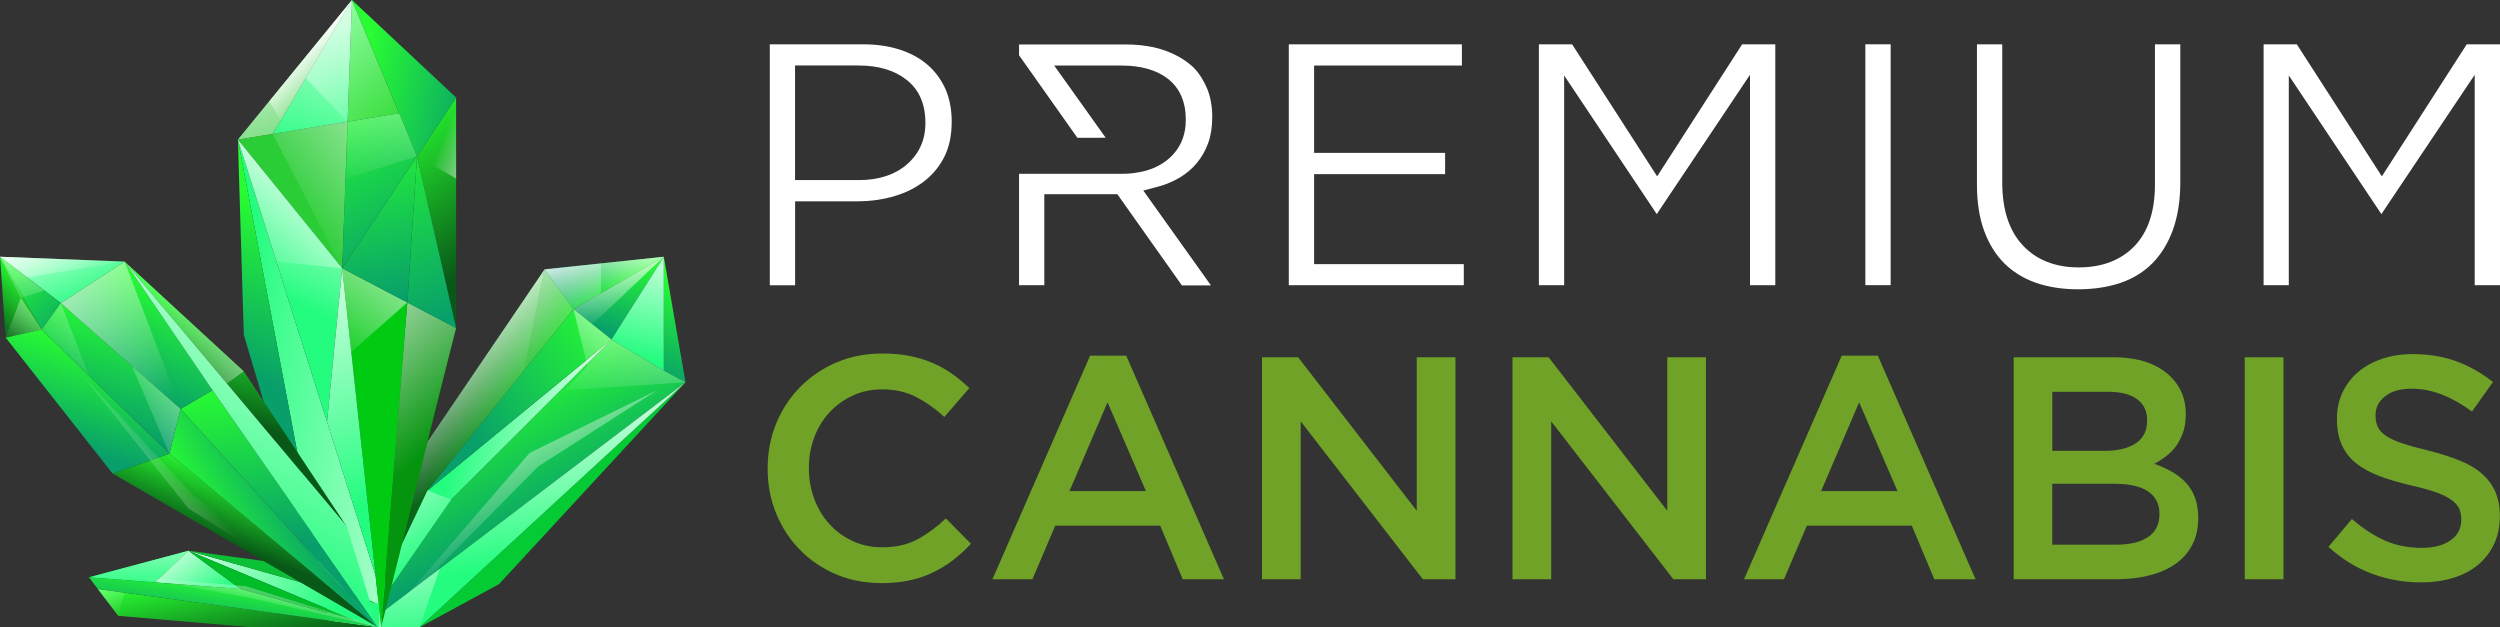 <svg xmlns="http://www.w3.org/2000/svg" xmlns:xlink="http://www.w3.org/1999/xlink" id="Layer_1" viewBox="0 0 50 12.547"><rect x="0" y="0" width="50" height="12.547" fill="#333333" stroke="none"/><defs><linearGradient id="linear-gradient" x1="10.986" y1="4.508" x2="8.459" y2="5.201" gradientTransform="translate(0 14) scale(1 -1)" gradientUnits="userSpaceOnUse"><stop offset="0" stop-color="#28fc32"></stop><stop offset="1" stop-color="#085917"></stop></linearGradient><linearGradient id="linear-gradient-2" x1="7.802" y1="6.317" x2="9.268" y2="4.832" gradientTransform="translate(0 14) scale(1 -1)" gradientUnits="userSpaceOnUse"><stop offset="0" stop-color="#fff"></stop><stop offset="1" stop-color="#fff" stop-opacity="0"></stop></linearGradient><linearGradient id="linear-gradient-3" x1="12.514" y1="8.212" x2="11.63" y2="9.027" gradientTransform="translate(0 14) scale(1 -1)" gradientUnits="userSpaceOnUse"><stop offset="0" stop-color="#28fc32"></stop><stop offset="1" stop-color="#089f6a"></stop></linearGradient><linearGradient id="linear-gradient-4" x1="12.599" y1="8.938" x2="12.015" y2="7.402" gradientTransform="translate(0 14) scale(1 -1)" gradientUnits="userSpaceOnUse"><stop offset="0" stop-color="#28fc32"></stop><stop offset="1" stop-color="#089f6a"></stop></linearGradient><linearGradient id="linear-gradient-5" x1="13.78" y1="8.306" x2="13.019" y2="6.459" gradientTransform="translate(0 14) scale(1 -1)" gradientUnits="userSpaceOnUse"><stop offset="0" stop-color="#28fc32"></stop><stop offset="1" stop-color="#089f6a"></stop></linearGradient><linearGradient id="linear-gradient-6" x1="9.376" y1="6.154" x2="10.735" y2="3.383" gradientTransform="translate(0 14) scale(1 -1)" gradientUnits="userSpaceOnUse"><stop offset="0" stop-color="#28fc32"></stop><stop offset="1" stop-color="#089f6a"></stop></linearGradient><linearGradient id="linear-gradient-7" x1="13.123" y1="8.687" x2="12.743" y2="6.853" gradientTransform="translate(0 14) scale(1 -1)" gradientUnits="userSpaceOnUse"><stop offset="0" stop-color="#baffd4"></stop><stop offset="1" stop-color="#24fc7f"></stop></linearGradient><linearGradient id="linear-gradient-8" x1="10.29" y1="5.4" x2="10.63" y2="2.711" gradientTransform="translate(0 14) scale(1 -1)" gradientUnits="userSpaceOnUse"><stop offset="0" stop-color="#baffd4"></stop><stop offset="1" stop-color="#24fc7f"></stop></linearGradient><linearGradient id="linear-gradient-9" x1="7.754" y1="4.391" x2="8.14" y2="1.014" gradientTransform="translate(0 14) scale(1 -1)" gradientUnits="userSpaceOnUse"><stop offset="0" stop-color="#fff"></stop><stop offset="1" stop-color="#fff" stop-opacity="0"></stop></linearGradient><linearGradient id="linear-gradient-10" x1="10.98" y1="4.065" x2="8.956" y2="4.5" gradientTransform="translate(0 14) scale(1 -1)" gradientUnits="userSpaceOnUse"><stop offset="0" stop-color="#baffd4"></stop><stop offset="1" stop-color="#24fc7f"></stop></linearGradient><linearGradient id="linear-gradient-11" x1="7.091" y1="4.172" x2="8.259" y2="2.559" gradientTransform="translate(0 14) scale(1 -1)" gradientUnits="userSpaceOnUse"><stop offset="0" stop-color="#baffd4"></stop><stop offset="1" stop-color="#24fc7f"></stop></linearGradient><linearGradient id="linear-gradient-12" x1="12.259" y1="7.523" x2="9.243" y2="5.485" gradientTransform="translate(0 14) scale(1 -1)" gradientUnits="userSpaceOnUse"><stop offset="0" stop-color="#28fc32"></stop><stop offset="1" stop-color="#089f6a"></stop></linearGradient><linearGradient id="linear-gradient-13" x1="12.796" y1="9.04" x2="11.183" y2="6.441" gradientTransform="translate(0 14) scale(1 -1)" gradientUnits="userSpaceOnUse"><stop offset="0" stop-color="#fff"></stop><stop offset="1" stop-color="#fff" stop-opacity="0"></stop></linearGradient><linearGradient id="linear-gradient-14" x1="7.745" y1="11.607" x2="9.721" y2="8.935" gradientTransform="translate(0 14) scale(1 -1)" gradientUnits="userSpaceOnUse"><stop offset="0" stop-color="#28fc32"></stop><stop offset="1" stop-color="#085917"></stop></linearGradient><linearGradient id="linear-gradient-15" x1="7.254" y1="12.533" x2="9.634" y2="12.017" gradientTransform="translate(0 14) scale(1 -1)" gradientUnits="userSpaceOnUse"><stop offset="0" stop-color="#28fc32"></stop><stop offset="1" stop-color="#089f6a"></stop></linearGradient><linearGradient id="linear-gradient-16" x1="6.298" y1="13.508" x2="8.633" y2="11.082" gradientTransform="translate(0 14) scale(1 -1)" gradientUnits="userSpaceOnUse"><stop offset="0" stop-color="#93ffa5"></stop><stop offset="1" stop-color="#19d219"></stop></linearGradient><linearGradient id="linear-gradient-17" x1="8.74" y1="5.888" x2="4.609" y2="6.486" gradientTransform="translate(0 14) scale(1 -1)" gradientUnits="userSpaceOnUse"><stop offset="0" stop-color="#baffd4"></stop><stop offset="1" stop-color="#24fc7f"></stop></linearGradient><linearGradient id="linear-gradient-18" x1="6.83" y1="9.442" x2="5.639" y2="6.207" gradientTransform="translate(0 14) scale(1 -1)" gradientUnits="userSpaceOnUse"><stop offset="0" stop-color="#28fc32"></stop><stop offset="1" stop-color="#089f6a"></stop></linearGradient><linearGradient id="linear-gradient-19" x1="5.228" y1="7.856" x2="8.164" y2="4.652" gradientTransform="translate(0 14) scale(1 -1)" gradientUnits="userSpaceOnUse"><stop offset="0" stop-color="#fff"></stop><stop offset="1" stop-color="#fff" stop-opacity="0"></stop></linearGradient><linearGradient id="linear-gradient-20" x1="8.751" y1="10.041" x2="6.404" y2="6.773" gradientTransform="translate(0 14) scale(1 -1)" gradientUnits="userSpaceOnUse"><stop offset="0" stop-color="#fff"></stop><stop offset="1" stop-color="#fff" stop-opacity="0"></stop></linearGradient><linearGradient id="linear-gradient-21" x1="7.199" y1="11.52" x2="7.985" y2="7.994" gradientTransform="translate(0 14) scale(1 -1)" gradientUnits="userSpaceOnUse"><stop offset="0" stop-color="#28fc32"></stop><stop offset="1" stop-color="#089f6a"></stop></linearGradient><linearGradient id="linear-gradient-22" x1="6.514" y1="11.89" x2="8.221" y2="8.656" gradientTransform="translate(0 14) scale(1 -1)" gradientUnits="userSpaceOnUse"><stop offset="0" stop-color="#28fc32"></stop><stop offset="1" stop-color="#089f6a"></stop></linearGradient><linearGradient id="linear-gradient-23" x1="7.302" y1="11.443" x2="9.053" y2="7.67" gradientTransform="translate(0 14) scale(1 -1)" gradientUnits="userSpaceOnUse"><stop offset="0" stop-color="#28fc32"></stop><stop offset="1" stop-color="#089f6a"></stop></linearGradient><linearGradient id="linear-gradient-24" x1="6.939" y1="13.551" x2="5.951" y2="10.721" gradientTransform="translate(0 14) scale(1 -1)" gradientUnits="userSpaceOnUse"><stop offset="0" stop-color="#baffd4"></stop><stop offset="1" stop-color="#24fc7f"></stop></linearGradient><linearGradient id="linear-gradient-25" x1="6.559" y1="10.291" x2="5.526" y2="8.128" gradientTransform="translate(0 14) scale(1 -1)" gradientUnits="userSpaceOnUse"><stop offset="0" stop-color="#baffd4"></stop><stop offset="1" stop-color="#24fc7f"></stop></linearGradient><linearGradient id="linear-gradient-26" x1="9.306" y1="11.274" x2="4.678" y2="9.488" gradientTransform="translate(0 14) scale(1 -1)" gradientUnits="userSpaceOnUse"><stop offset="0" stop-color="#fff"></stop><stop offset="1" stop-color="#fff" stop-opacity="0"></stop></linearGradient><linearGradient id="linear-gradient-27" x1="6.365" y1="7.826" x2="7.712" y2="4.075" gradientTransform="translate(0 14) scale(1 -1)" gradientUnits="userSpaceOnUse"><stop offset="0" stop-color="#baffd4"></stop><stop offset="1" stop-color="#24fc7f"></stop></linearGradient><linearGradient id="linear-gradient-28" x1="2.851" y1="3.079" x2="2.553" y2="1.68" gradientTransform="translate(0 14) scale(1 -1)" gradientUnits="userSpaceOnUse"><stop offset="0" stop-color="#28fc32"></stop><stop offset="1" stop-color="#089f6a"></stop></linearGradient><linearGradient id="linear-gradient-29" x1="2.768" y1="3.383" x2="2.78" y2="2.221" gradientTransform="translate(0 14) scale(1 -1)" gradientUnits="userSpaceOnUse"><stop offset="0" stop-color="#baffd4"></stop><stop offset="1" stop-color="#24fc7f"></stop></linearGradient><linearGradient id="linear-gradient-30" x1="3.544" y1="2.875" x2="4.176" y2="1.97" gradientTransform="translate(0 14) scale(1 -1)" gradientUnits="userSpaceOnUse"><stop offset="0" stop-color="#baffd4"></stop><stop offset="1" stop-color="#24fc7f"></stop></linearGradient><linearGradient id="linear-gradient-31" x1="4.534" y1="3.358" x2="6.599" y2="1.714" gradientTransform="translate(0 14) scale(1 -1)" gradientUnits="userSpaceOnUse"><stop offset="0" stop-color="#baffd4"></stop><stop offset="1" stop-color="#24fc7f"></stop></linearGradient><linearGradient id="linear-gradient-32" x1="4.616" y1="2.658" x2="4.928" y2=".996" gradientTransform="translate(0 14) scale(1 -1)" gradientUnits="userSpaceOnUse"><stop offset="0" stop-color="#28fc32"></stop><stop offset="1" stop-color="#085917"></stop></linearGradient><linearGradient id="linear-gradient-33" x1="4.741" y1="2.36" x2="4.591" y2="1.341" gradientTransform="translate(0 14) scale(1 -1)" gradientUnits="userSpaceOnUse"><stop offset="0" stop-color="#28fc32"></stop><stop offset="1" stop-color="#089f6a"></stop></linearGradient><linearGradient id="linear-gradient-34" x1=".606" y1="8.339" x2="-.213" y2="7.469" gradientTransform="translate(0 14) scale(1 -1)" gradientUnits="userSpaceOnUse"><stop offset="0" stop-color="#28fc32"></stop><stop offset="1" stop-color="#085917"></stop></linearGradient><linearGradient id="linear-gradient-35" x1="1.076" y1="9.242" x2="1.639" y2="7.842" gradientTransform="translate(0 14) scale(1 -1)" gradientUnits="userSpaceOnUse"><stop offset="0" stop-color="#baffd4"></stop><stop offset="1" stop-color="#24fc7f"></stop></linearGradient><linearGradient id="linear-gradient-36" x1="5.151" y1="7.579" x2="4.571" y2="5.633" gradientTransform="translate(0 14) scale(1 -1)" gradientUnits="userSpaceOnUse"><stop offset="0" stop-color="#28fc32"></stop><stop offset="1" stop-color="#085917"></stop></linearGradient><linearGradient id="linear-gradient-37" x1="5.128" y1="6.413" x2="5.674" y2="3.102" gradientTransform="translate(0 14) scale(1 -1)" gradientUnits="userSpaceOnUse"><stop offset="0" stop-color="#28fc32"></stop><stop offset="1" stop-color="#089f6a"></stop></linearGradient><linearGradient id="linear-gradient-38" x1="3.279" y1="8.321" x2="2.357" y2="6.204" gradientTransform="translate(0 14) scale(1 -1)" gradientUnits="userSpaceOnUse"><stop offset="0" stop-color="#28fc32"></stop><stop offset="1" stop-color="#089f6a"></stop></linearGradient><linearGradient id="linear-gradient-39" x1="5.401" y1="4.252" x2="4.906" y2="2.989" gradientTransform="translate(0 14) scale(1 -1)" gradientUnits="userSpaceOnUse"><stop offset="0" stop-color="#28fc32"></stop><stop offset="1" stop-color="#085917"></stop></linearGradient><linearGradient id="linear-gradient-40" x1="2.055" y1="7.033" x2="1.423" y2="5.07" gradientTransform="translate(0 14) scale(1 -1)" gradientUnits="userSpaceOnUse"><stop offset="0" stop-color="#28fc32"></stop><stop offset="1" stop-color="#089f6a"></stop></linearGradient><linearGradient id="linear-gradient-41" x1=".083" y1="8.578" x2="1.397" y2="7.315" gradientTransform="translate(0 14) scale(1 -1)" gradientUnits="userSpaceOnUse"><stop offset="0" stop-color="#28fc32"></stop><stop offset="1" stop-color="#089f6a"></stop></linearGradient><linearGradient id="linear-gradient-42" x1="4.3" y1="2.945" x2="6.075" y2="3.901" gradientTransform="translate(0 14) scale(1 -1)" gradientUnits="userSpaceOnUse"><stop offset="0" stop-color="#28fc32"></stop><stop offset="1" stop-color="#089f6a"></stop></linearGradient><linearGradient id="linear-gradient-43" x1="2.59" y1="7.799" x2="1.907" y2="5.477" gradientTransform="translate(0 14) scale(1 -1)" gradientUnits="userSpaceOnUse"><stop offset="0" stop-color="#28fc32"></stop><stop offset="1" stop-color="#089f6a"></stop></linearGradient><linearGradient id="linear-gradient-44" x1="6.224" y1="7.464" x2="4.09" y2="3.265" gradientTransform="translate(0 14) scale(1 -1)" gradientUnits="userSpaceOnUse"><stop offset="0" stop-color="#baffd4"></stop><stop offset="1" stop-color="#24fc7f"></stop></linearGradient><linearGradient id="linear-gradient-45" x1="2.954" y1="2.555" x2="4.336" y2="3.75" gradientTransform="translate(0 14) scale(1 -1)" gradientUnits="userSpaceOnUse"><stop offset="0" stop-color="#fff"></stop><stop offset="1" stop-color="#fff" stop-opacity="0"></stop></linearGradient><linearGradient id="linear-gradient-46" x1="5.353" y1="2.998" x2="5.082" y2="1.83" gradientTransform="translate(0 14) scale(1 -1)" gradientUnits="userSpaceOnUse"><stop offset="0" stop-color="#fff"></stop><stop offset="1" stop-color="#fff" stop-opacity="0"></stop></linearGradient><linearGradient id="linear-gradient-47" x1="8.75" y1="7.075" x2="10.706" y2="3.149" gradientTransform="translate(0 14) scale(1 -1)" gradientUnits="userSpaceOnUse"><stop offset="0" stop-color="#fff"></stop><stop offset="1" stop-color="#fff" stop-opacity="0"></stop></linearGradient><linearGradient id="linear-gradient-48" x1="4.321" y1="14.084" x2="7.818" y2="12.383" gradientTransform="translate(0 14) scale(1 -1)" gradientUnits="userSpaceOnUse"><stop offset="0" stop-color="#fff"></stop><stop offset="1" stop-color="#fff" stop-opacity="0"></stop></linearGradient><linearGradient id="linear-gradient-49" x1="10.031" y1="10.865" x2="8.896" y2="11.332" gradientTransform="translate(0 14) scale(1 -1)" gradientUnits="userSpaceOnUse"><stop offset="0" stop-color="#fff"></stop><stop offset="1" stop-color="#fff" stop-opacity="0"></stop></linearGradient><linearGradient id="linear-gradient-50" x1="8.021" y1="15.703" x2="7.554" y2="10.13" gradientTransform="translate(0 14) scale(1 -1)" gradientUnits="userSpaceOnUse"><stop offset="0" stop-color="#fff"></stop><stop offset="1" stop-color="#fff" stop-opacity="0"></stop></linearGradient><linearGradient id="linear-gradient-51" x1="12.67" y1="9.301" x2="12.616" y2="8.088" gradientTransform="translate(0 14) scale(1 -1)" gradientUnits="userSpaceOnUse"><stop offset="0" stop-color="#fff"></stop><stop offset="1" stop-color="#fff" stop-opacity="0"></stop></linearGradient><linearGradient id="linear-gradient-52" x1=".664" y1="10.155" x2=".33" y2="7.719" gradientTransform="translate(0 14) scale(1 -1)" gradientUnits="userSpaceOnUse"><stop offset="0" stop-color="#fff"></stop><stop offset="1" stop-color="#fff" stop-opacity="0"></stop></linearGradient><linearGradient id="linear-gradient-53" x1="3.589" y1="9.486" x2="1.07" y2="6.749" gradientTransform="translate(0 14) scale(1 -1)" gradientUnits="userSpaceOnUse"><stop offset="0" stop-color="#fff"></stop><stop offset="1" stop-color="#fff" stop-opacity="0"></stop></linearGradient><linearGradient id="linear-gradient-54" x1="5.474" y1="8.815" x2="3.022" y2="7.23" gradientTransform="translate(0 14) scale(1 -1)" gradientUnits="userSpaceOnUse"><stop offset="0" stop-color="#fff"></stop><stop offset="1" stop-color="#fff" stop-opacity="0"></stop></linearGradient><linearGradient id="linear-gradient-55" x1="5.543" y1="7.288" x2="2.473" y2="5.486" gradientTransform="translate(0 14) scale(1 -1)" gradientUnits="userSpaceOnUse"><stop offset="0" stop-color="#fff"></stop><stop offset="1" stop-color="#fff" stop-opacity="0"></stop></linearGradient><linearGradient id="linear-gradient-56" x1="13.163" y1="10.089" x2="12.412" y2="5.701" gradientTransform="translate(0 14) scale(1 -1)" gradientUnits="userSpaceOnUse"><stop offset="0" stop-color="#fff"></stop><stop offset="1" stop-color="#fff" stop-opacity="0"></stop></linearGradient><linearGradient id="linear-gradient-57" x1="1.468" y1="9.354" x2=".269" y2="7.037" gradientTransform="translate(0 14) scale(1 -1)" gradientUnits="userSpaceOnUse"><stop offset="0" stop-color="#fff"></stop><stop offset="1" stop-color="#fff" stop-opacity="0"></stop></linearGradient><linearGradient id="linear-gradient-58" x1="1.238" y1="3.747" x2="2.505" y2="1.74" gradientTransform="translate(0 14) scale(1 -1)" gradientUnits="userSpaceOnUse"><stop offset="0" stop-color="#fff"></stop><stop offset="1" stop-color="#fff" stop-opacity="0"></stop></linearGradient><linearGradient id="linear-gradient-59" x1="4.458" y1="13.425" x2="5.383" y2="10.849" gradientTransform="translate(0 14) scale(1 -1)" gradientUnits="userSpaceOnUse"><stop offset="0" stop-color="#fff"></stop><stop offset="1" stop-color="#fff" stop-opacity="0"></stop></linearGradient><linearGradient id="linear-gradient-60" x1="9.489" y1="12.592" x2="5.838" y2="9.735" gradientTransform="translate(0 14) scale(1 -1)" gradientUnits="userSpaceOnUse"><stop offset="0" stop-color="#fff"></stop><stop offset="1" stop-color="#fff" stop-opacity="0"></stop></linearGradient><linearGradient id="linear-gradient-61" x1="-.136" y1="9.441" x2="3.862" y2="6.75" gradientTransform="translate(0 14) scale(1 -1)" gradientUnits="userSpaceOnUse"><stop offset="0" stop-color="#fff"></stop><stop offset="1" stop-color="#fff" stop-opacity="0"></stop></linearGradient><linearGradient id="linear-gradient-62" x1="6.079" y1="13.056" x2="6.816" y2="12.277" gradientTransform="translate(0 14) scale(1 -1)" gradientUnits="userSpaceOnUse"><stop offset="0" stop-color="#fff"></stop><stop offset="1" stop-color="#fff" stop-opacity="0"></stop></linearGradient><linearGradient id="linear-gradient-63" x1="9.728" y1="8.505" x2="11.303" y2="7.021" gradientTransform="translate(0 14) scale(1 -1)" gradientUnits="userSpaceOnUse"><stop offset="0" stop-color="#fff"></stop><stop offset="1" stop-color="#fff" stop-opacity="0"></stop></linearGradient><linearGradient id="linear-gradient-64" x1="11.363" y1="9.009" x2="11.717" y2="7.73" gradientTransform="translate(0 14) scale(1 -1)" gradientUnits="userSpaceOnUse"><stop offset="0" stop-color="#fff"></stop><stop offset="1" stop-color="#fff" stop-opacity="0"></stop></linearGradient><linearGradient id="linear-gradient-65" x1=".872" y1="9.729" x2="1.475" y2="8.261" gradientTransform="translate(0 14) scale(1 -1)" gradientUnits="userSpaceOnUse"><stop offset="0" stop-color="#fff"></stop><stop offset="1" stop-color="#fff" stop-opacity="0"></stop></linearGradient><linearGradient id="linear-gradient-66" x1="12.246" y1="9.16" x2="12.5" y2="7.521" gradientTransform="translate(0 14) scale(1 -1)" gradientUnits="userSpaceOnUse"><stop offset="0" stop-color="#fff"></stop><stop offset="1" stop-color="#fff" stop-opacity="0"></stop></linearGradient></defs><polygon points="7.249 12.547 8.552 9.81 11.47 6.182 10.892 5.387 8.047 9.575 7.249 12.547" fill="url(#linear-gradient)"></polygon><polygon points="10.892 5.387 10.482 7.411 7.249 12.547 8.047 9.575 10.892 5.387" fill="url(#linear-gradient-2)"></polygon><polygon points="10.892 5.387 11.47 6.182 13.276 5.135 10.892 5.387" fill="url(#linear-gradient-3)"></polygon><polygon points="11.47 6.182 12.229 6.79 13.276 5.135 11.47 6.182" fill="url(#linear-gradient-4)"></polygon><polygon points="13.276 5.135 13.276 7.411 13.71 7.645 13.276 5.135" fill="url(#linear-gradient-5)"></polygon><polygon points="7.249 12.547 13.71 7.645 13.276 7.411 12.229 6.79 9.022 9.992 7.249 12.547" fill="url(#linear-gradient-6)"></polygon><polygon points="12.229 6.79 13.276 7.411 13.276 5.135 12.229 6.79" fill="url(#linear-gradient-7)"></polygon><polygon points="8.39 12.547 9.981 11.682 13.71 7.645 8.39 12.547" fill="#04ca34"></polygon><polygon points="7.249 12.547 8.39 12.547 13.71 7.645 7.249 12.547" fill="url(#linear-gradient-8)"></polygon><polygon points="8.39 12.547 7.249 12.547 8.797 11.373 8.39 12.547" fill="url(#linear-gradient-9)"></polygon><polygon points="7.249 12.547 9.022 9.992 12.229 6.79 8.552 9.81 7.249 12.547" fill="url(#linear-gradient-10)"></polygon><polygon points="8.552 9.81 9.022 9.992 7.249 12.547 8.552 9.81" fill="url(#linear-gradient-11)"></polygon><polygon points="8.552 9.81 12.229 6.79 11.47 6.182 8.552 9.81" fill="url(#linear-gradient-12)"></polygon><polygon points="11.47 6.182 11.748 7.32 12.229 6.79 11.47 6.182" fill="url(#linear-gradient-13)"></polygon><polygon points="9.122 1.951 9.122 6.56 8.34 3.123 9.122 1.951" fill="url(#linear-gradient-14)"></polygon><polygon points="9.122 1.951 8.34 3.123 7.984 2.265 7.982 2.265 7.039 0 9.122 1.951" fill="url(#linear-gradient-15)"></polygon><polygon points="7.982 2.265 6.952 2.433 7.039 0 7.982 2.265" fill="url(#linear-gradient-16)"></polygon><polygon points="7.039 0 5.455 2.678 4.758 2.792 7.039 0" fill="#6dda73"></polygon><polygon points="6.952 2.433 6.844 5.365 4.758 2.792 5.455 2.678 6.952 2.433" fill="#2bcd37"></polygon><polygon points="7.623 12.547 6.611 12.547 4.758 2.792 6.54 8.434 7.511 11.506 7.623 12.547" fill="url(#linear-gradient-17)"></polygon><polygon points="6.611 12.547 4.876 6.694 4.758 2.792 6.611 12.547" fill="url(#linear-gradient-18)"></polygon><polygon points="9.122 6.56 7.623 12.547 8.147 6.05 9.122 6.56" fill="#04940e"></polygon><polygon points="7.583 12.547 9.122 6.56 8.147 6.05 7.583 12.547" fill="url(#linear-gradient-19)"></polygon><polygon points="8.147 6.05 7.623 12.547 7.511 11.506 6.844 5.365 8.147 6.05" fill="#00ca11"></polygon><polygon points="8.147 6.05 7.025 7.039 6.844 5.365 8.147 6.05" fill="url(#linear-gradient-20)"></polygon><polygon points="8.34 3.123 8.147 6.05 6.844 5.365 8.34 3.123" fill="url(#linear-gradient-21)"></polygon><polygon points="8.34 3.123 6.844 5.365 6.952 2.433 7.982 2.265 7.984 2.265 8.34 3.123" fill="url(#linear-gradient-22)"></polygon><polygon points="9.122 6.56 8.147 6.05 8.34 3.123 9.122 6.56" fill="url(#linear-gradient-23)"></polygon><polygon points="7.039 0 6.952 2.433 5.455 2.678 7.039 0" fill="url(#linear-gradient-24)"></polygon><polygon points="6.844 5.365 6.54 8.434 4.758 2.792 6.844 5.365" fill="url(#linear-gradient-25)"></polygon><polygon points="6.844 5.365 5.529 5.232 4.758 2.792 6.844 5.365" fill="url(#linear-gradient-26)"></polygon><polygon points="7.511 11.506 6.54 8.434 6.844 5.365 7.511 11.506" fill="url(#linear-gradient-27)"></polygon><polygon points="1.779 11.546 3.099 11.648 3.77 11.015 1.779 11.546" fill="url(#linear-gradient-28)"></polygon><polygon points="1.779 11.546 3.099 11.648 3.77 11.015 1.779 11.546" fill="url(#linear-gradient-29)"></polygon><polygon points="3.099 11.648 3.099 11.649 4.813 11.781 3.77 11.015 3.099 11.648" fill="url(#linear-gradient-30)"></polygon><polygon points="3.77 11.015 7.122 12.419 7.131 12.423 7.583 12.547 7.583 12.088 3.77 11.015" fill="url(#linear-gradient-31)"></polygon><polygon points="3.77 11.015 7.583 12.088 5.606 11.265 3.77 11.015" fill="#0bbf37"></polygon><polygon points="1.957 11.781 2.364 12.317 5.05 12.547 7.583 12.547 1.957 11.781" fill="url(#linear-gradient-32)"></polygon><polygon points="1.779 11.546 1.957 11.781 7.583 12.547 7.131 12.423 7.122 12.419 4.813 11.781 3.099 11.649 3.099 11.648 1.779 11.546" fill="url(#linear-gradient-33)"></polygon><polygon points="3.77 11.015 4.813 11.781 7.122 12.419 3.77 11.015" fill="#00bd28"></polygon><polygon points="0 5.135 .113 6.752 .832 6.591 0 5.135" fill="url(#linear-gradient-34)"></polygon><polygon points="0 5.135 1.216 6.062 2.494 5.232 0 5.135" fill="url(#linear-gradient-35)"></polygon><polygon points="2.494 5.232 6.936 10.532 4.875 7.426 2.494 5.232" fill="url(#linear-gradient-36)"></polygon><polygon points="3.611 8.178 7.561 12.547 4.25 7.804 3.611 8.178" fill="url(#linear-gradient-37)"></polygon><polygon points="1.216 6.062 3.611 8.178 4.25 7.804 2.494 5.232 1.216 6.062" fill="url(#linear-gradient-38)"></polygon><polygon points="2.252 9.471 7.561 12.547 3.388 9.073 2.252 9.471" fill="url(#linear-gradient-39)"></polygon><polygon points=".113 6.752 2.252 9.471 3.388 9.073 .832 6.591 .113 6.752" fill="url(#linear-gradient-40)"></polygon><polygon points="0 5.135 .832 6.591 1.216 6.062 0 5.135" fill="url(#linear-gradient-41)"></polygon><polygon points="3.388 9.073 7.561 12.547 3.611 8.178 3.388 9.073" fill="url(#linear-gradient-42)"></polygon><polygon points=".832 6.591 3.388 9.073 3.611 8.178 1.216 6.062 .832 6.591" fill="url(#linear-gradient-43)"></polygon><polygon points="2.494 5.232 4.25 7.804 7.561 12.547 6.936 10.532 2.494 5.232" fill="url(#linear-gradient-44)"></polygon><polygon points="7.583 12.547 3.878 9.918 1.633 7.484 3.773 10.17 7.583 12.547" fill="url(#linear-gradient-45)"></polygon><polygon points="7.583 12.547 4.906 11.723 2.64 11.534 4.99 11.954 7.583 12.547" fill="url(#linear-gradient-46)"></polygon><polygon points="7.583 12.547 10.593 9.058 13.153 7.799 10.761 9.331 7.583 12.547" fill="url(#linear-gradient-47)"></polygon><polygon points="7.039 0 6.952 2.433 6.115 1.562 7.039 0" fill="url(#linear-gradient-48)"></polygon><polygon points="9.122 1.951 8.34 3.123 9.122 3.571 9.122 1.951" fill="url(#linear-gradient-49)"></polygon><polygon points="7.984 2.265 6.952 2.433 6.936 3.571 8.34 3.123 7.984 2.265" fill="url(#linear-gradient-50)"></polygon><polygon points="13.276 5.135 12.02 5.863 12.02 5.268 13.276 5.135" fill="url(#linear-gradient-51)"></polygon><polygon points="0 5.135 .882 5.808 .416 5.962 0 5.135" fill="url(#linear-gradient-52)"></polygon><polygon points=".832 6.591 1.779 7.511 1.216 6.062 .832 6.591" fill="url(#linear-gradient-53)"></polygon><polygon points="4.875 7.426 2.494 5.232 4.537 7.67 4.875 7.426" fill="url(#linear-gradient-54)"></polygon><polygon points="3.388 9.073 3.611 8.178 2.64 7.32 3.388 9.073" fill="url(#linear-gradient-55)"></polygon><polygon points="12.229 6.79 11.31 7.804 13.71 7.645 13.276 7.411 12.229 6.79" fill="url(#linear-gradient-56)"></polygon><polygon points=".832 6.591 .416 5.962 .113 6.752 .832 6.591" fill="url(#linear-gradient-57)"></polygon><polygon points="2.364 12.317 2.494 11.854 1.957 11.781 2.364 12.317" fill="url(#linear-gradient-58)"></polygon><polygon points="5.455 2.678 4.758 2.792 5.383 2.027 5.614 2.41 5.455 2.678" fill="url(#linear-gradient-59)"></polygon><polygon points="6.844 5.365 6.952 2.433 5.455 2.678 6.844 5.365" fill="url(#linear-gradient-60)"></polygon><polygon points="3.611 8.178 1.216 6.062 2.494 5.232 3.611 8.178" fill="url(#linear-gradient-61)"></polygon><polygon points="7.039 0 5.614 2.41 5.383 2.027 7.039 0" fill="url(#linear-gradient-62)"></polygon><polygon points="10.892 5.387 10.482 7.411 11.47 6.182 10.892 5.387" fill="url(#linear-gradient-63)"></polygon><polygon points="12.02 5.863 11.47 6.182 10.892 5.387 12.02 5.268 12.02 5.863" fill="url(#linear-gradient-64)"></polygon><polygon points="2.494 5.232 .542 5.548 0 5.135 2.494 5.232" fill="url(#linear-gradient-65)"></polygon><polygon points="11.47 6.182 11.849 6.486 13.276 5.135 11.47 6.182" fill="url(#linear-gradient-66)"></polygon><path d="m17.617,11.661c-.326,0-.626-.059-.901-.177-.275-.118-.513-.28-.715-.485-.202-.205-.361-.447-.476-.726-.115-.279-.172-.577-.172-.894v-.013c0-.317.056-.614.169-.891.113-.277.271-.52.476-.729.204-.209.446-.374.725-.495.279-.12.588-.181.926-.181.203,0,.388.017.555.051.167.034.32.081.46.143.14.061.269.134.387.219.118.085.23.177.336.279l-.501.577c-.177-.165-.366-.298-.564-.4-.199-.102-.425-.152-.679-.152-.211,0-.407.041-.587.124-.18.083-.335.195-.466.336-.131.142-.233.307-.304.498-.072.19-.108.393-.108.609v.013c0,.216.036.42.108.612.072.193.173.361.304.504.131.144.286.257.466.339.18.083.375.124.587.124.271,0,.503-.052.698-.155.194-.104.387-.244.577-.422l.501.507c-.114.123-.234.232-.358.327-.125.095-.259.177-.403.247s-.301.123-.472.159c-.171.036-.36.054-.568.054h0Z" fill="#6fa227"></path><path d="m21.802,7.114h.723l1.954,4.471h-.825l-.45-1.072h-2.099l-.457,1.072h-.799l1.953-4.471Zm1.116,2.708l-.767-1.776-.761,1.776h1.529Z" fill="#6fa227"></path><path d="m25.24,7.145h.722l2.373,3.07v-3.07h.774v4.44h-.652l-2.443-3.158v3.158h-.774s0-4.44,0-4.44Z" fill="#6fa227"></path><path d="m30.25,7.145h.722l2.373,3.07v-3.07h.774v4.44h-.652l-2.443-3.158v3.158h-.774s0-4.44,0-4.44Z" fill="#6fa227"></path><path d="m36.834,7.114h.723l1.954,4.471h-.825l-.45-1.072h-2.099l-.457,1.072h-.799l1.953-4.471Zm1.116,2.708l-.767-1.776-.761,1.776h1.529Z" fill="#6fa227"></path><path d="m40.271,7.145h1.988c.511,0,.897.131,1.159.393.198.199.298.444.298.736v.013c0,.135-.018.255-.054.358-.036.104-.082.195-.138.273-.057.078-.124.147-.201.206-.078.059-.156.11-.236.152.13.047.249.101.356.162.107.061.2.134.278.219.078.085.138.184.18.298.042.114.063.247.063.4v.013c0,.199-.039.374-.117.526s-.189.279-.332.381c-.143.102-.317.179-.519.231-.203.053-.426.079-.671.079h-2.051s0-4.44,0-4.44Zm1.836,1.871c.253,0,.455-.05.607-.149s.228-.251.228-.454v-.013c0-.178-.066-.316-.199-.415s-.326-.149-.578-.149h-1.119v1.18h1.062v-0Zm.228,1.877c.266,0,.474-.051.626-.152s.228-.254.228-.457v-.013c0-.19-.075-.337-.225-.441-.15-.104-.378-.155-.686-.155h-1.233v1.218h1.29Z" fill="#6fa227"></path><path d="m44.895,7.145h.774v4.44h-.774s0-4.44,0-4.44Z" fill="#6fa227"></path><path d="m48.421,11.648c-.342,0-.67-.058-.983-.174s-.603-.295-.869-.536l.469-.558c.216.186.433.329.653.428.22.099.469.149.748.149.241,0,.432-.051.574-.152.142-.102.212-.237.212-.406v-.013c0-.08-.014-.151-.041-.212-.028-.061-.079-.119-.153-.174-.074-.055-.176-.106-.305-.152-.129-.046-.298-.093-.505-.14-.237-.055-.448-.117-.633-.187-.184-.07-.339-.154-.464-.254s-.221-.221-.286-.365c-.066-.144-.099-.317-.099-.52v-.013c0-.19.038-.365.113-.523.076-.159.179-.294.311-.406.132-.112.291-.2.477-.263.186-.063.388-.095.608-.095.326,0,.618.048.878.143.26.095.504.234.733.415l-.419.59c-.203-.148-.404-.261-.603-.339-.199-.078-.4-.117-.603-.117-.228,0-.406.051-.533.152s-.19.226-.19.374v.013c0,.085.015.16.045.225.03.066.084.125.162.178.078.053.186.103.324.149.138.047.313.095.525.146.233.059.44.125.62.197.18.072.33.16.448.263.119.104.209.224.27.361s.092.297.092.479v.013c0,.207-.039.393-.116.558-.078.165-.186.304-.324.418-.138.114-.305.201-.499.26-.194.059-.408.089-.64.089v0Z" fill="#6fa227"></path><path d="m15.396,5.704V.886h1.857c.281,0,.536.037.76.112.218.073.405.178.555.313.148.131.264.294.347.483.079.189.119.404.119.636,0,.275-.048.504-.143.697-.096.193-.228.357-.393.487-.17.134-.371.237-.597.305-.234.071-.488.107-.757.107h-1.242v1.679h-.505Zm.506-2.102h1.272c.399,0,.722-.105.961-.311.247-.214.373-.492.373-.827.001-.39-.13-.68-.388-.876-.238-.184-.557-.278-.947-.278h-1.272v2.292Z" fill="#fff"></path><polygon points="25.776 5.704 25.776 .886 29.238 .886 29.238 1.31 26.282 1.31 26.282 3.058 28.902 3.058 28.902 3.482 26.282 3.482 26.282 5.282 29.276 5.283 29.276 5.704 25.776 5.704" fill="#fff"></polygon><polygon points="35 5.704 35 1.495 33.135 4.282 31.283 1.509 31.283 5.704 30.778 5.704 30.778 .886 31.442 .886 33.143 3.527 34.843 .886 35.506 .886 35.506 5.704 35 5.704" fill="#fff"></polygon><rect x="37.307" y=".886" width=".506" height="4.817" fill="#fff"></rect><path d="m41.56,5.786c-.312,0-.598-.045-.85-.133-.244-.087-.455-.218-.626-.389-.172-.172-.306-.389-.4-.645-.097-.263-.145-.575-.145-.928V.886h.506v2.766c0,.54.137.961.408,1.252.273.294.65.444,1.122.444.467,0,.843-.144,1.115-.427.272-.283.409-.697.409-1.23V.886h.507v2.76c0,.359-.05.68-.149.954-.096.262-.233.486-.407.663-.172.174-.376.301-.626.39-.254.088-.544.133-.864.133Z" fill="#fff"></path><polygon points="49.494 5.704 49.494 1.496 47.628 4.282 45.776 1.509 45.776 5.704 45.272 5.704 45.272 .886 45.936 .886 47.637 3.527 49.335 .886 50 .886 50 5.704 49.494 5.704" fill="#fff"></polygon><path d="m23.635,5.704l-1.288-1.82h-1.461v1.82h-.505v-2.228h2.055c.113,0,.22-.008.319-.027.229-.036.432-.121.595-.254.243-.198.366-.467.366-.798,0-.364-.121-.636-.36-.823-.227-.175-.538-.263-.926-.263h-1.346l1.03,1.444-.566.001-1.167-1.651v-.216h2.127c.3,0,.571.042.805.126.222.082.412.196.563.34.114.119.204.262.272.43.065.164.097.35.097.551,0,.203-.027.374-.081.524-.054.149-.13.282-.223.395-.095.116-.207.211-.341.293-.137.082-.289.146-.45.188l-.284.075,1.353,1.897h-.584Z" fill="#fff"></path></svg>